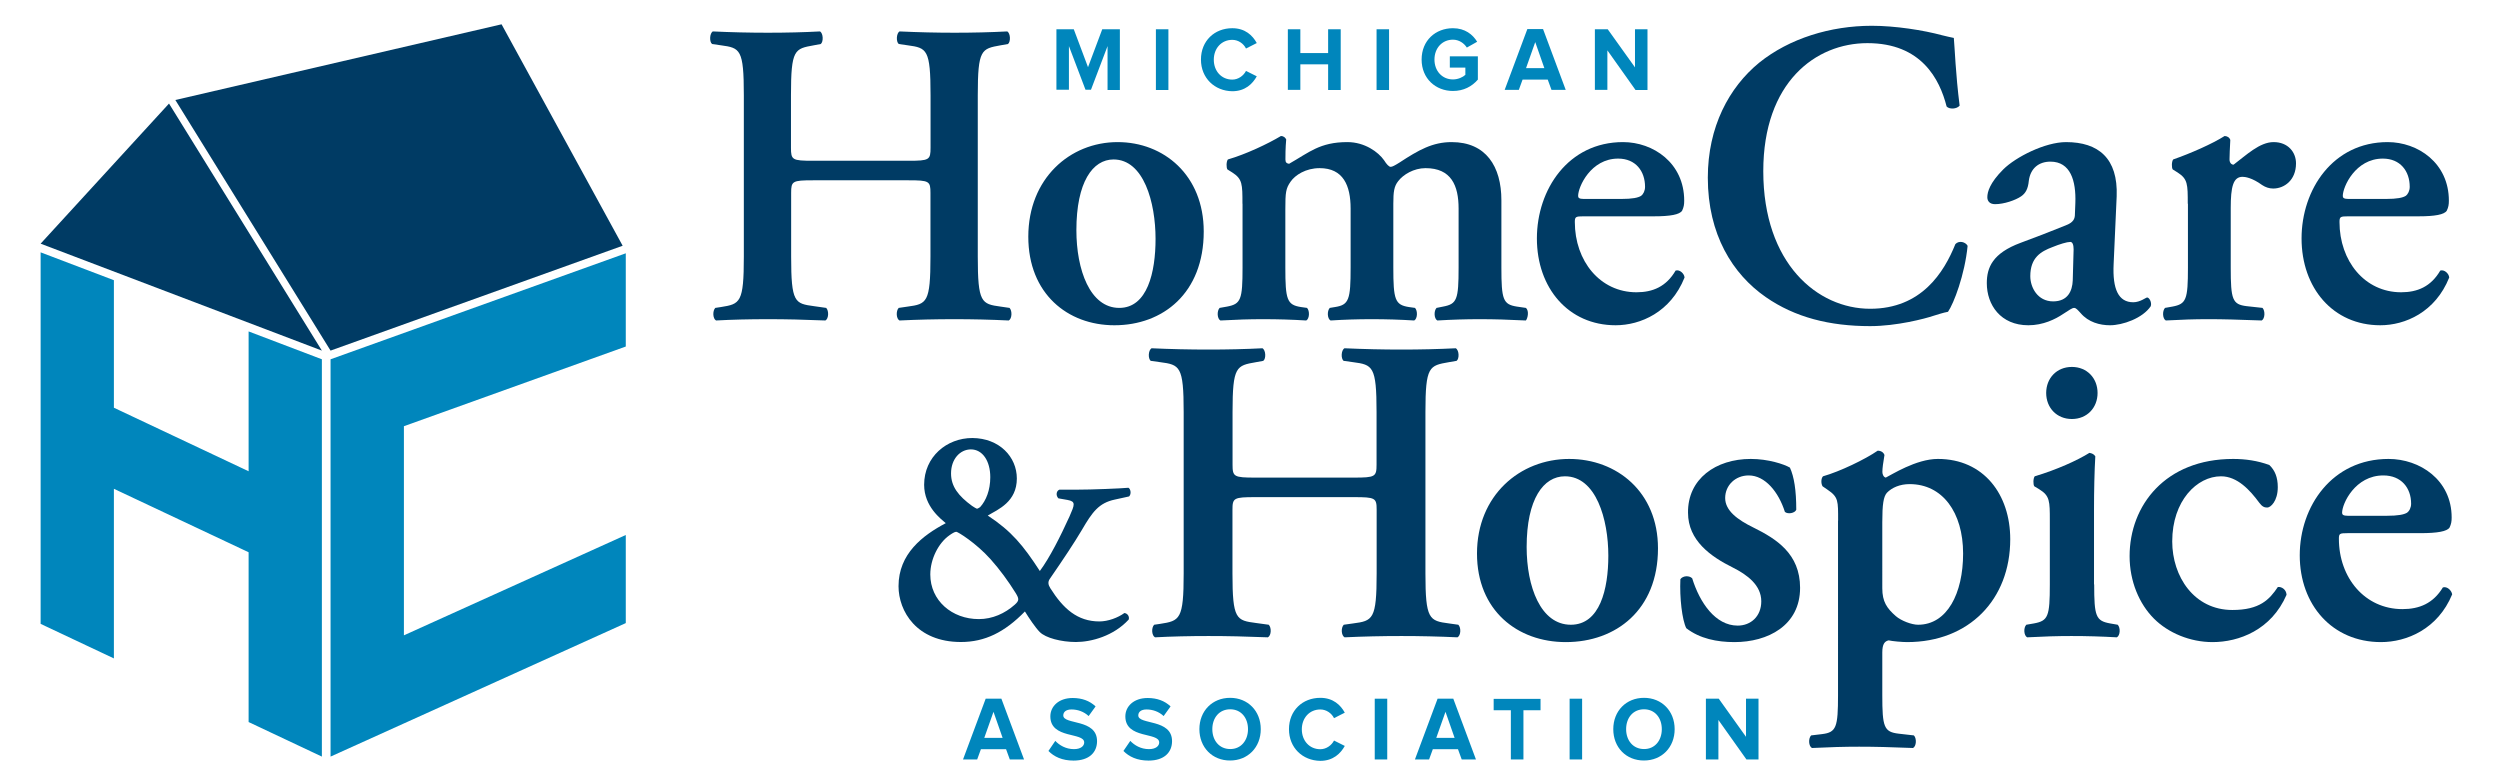 <?xml version="1.0" encoding="utf-8"?><svg version="1.1" xmlns="http://www.w3.org/2000/svg" xmlns:xlink="http://www.w3.org/1999/xlink" x="0px" y="0px" viewBox="0 0 288 90" style="enable-background:new 0 0 288 90;" xml:space="preserve">
<style type="text/css">.db{fill:#003B64;}.lb{fill:#0086BC;}</style>
<g class="db">
	<polygon points="4.68,28.07 37.08,40.39 19.47,11.93"/>
	<polygon points="38.08,40.39 20.2,11.52 57.78,2.8 71.73,28.31"/>
	<path d="M93.68,20.77c-2.4,0-2.54,0.1-2.54,1.45v7.35c0,5.3,0.42,5.4,2.63,5.7l1.41,0.2c0.33,0.35,0.28,1.25-0.09,1.45
		c-2.44-0.1-4.56-0.15-6.63-0.15c-2.07,0-4.18,0.05-5.97,0.15c-0.38-0.2-0.42-1.1-0.09-1.45l0.66-0.1c2.21-0.35,2.63-0.5,2.63-5.8
		v-18.6c0-5.3-0.42-5.45-2.63-5.75l-1.03-0.15c-0.33-0.25-0.28-1.25,0.09-1.45c2.07,0.1,4.28,0.15,6.34,0.15
		c2.07,0,4.18-0.05,6-0.15c0.38,0.2,0.42,1.2,0.09,1.45l-0.8,0.15c-2.21,0.4-2.63,0.45-2.63,5.75v6.05c0,1.4,0.14,1.5,2.54,1.5
		h11c2.4,0,2.54-0.1,2.54-1.5v-6.05c0-5.3-0.42-5.45-2.63-5.75l-1.03-0.15c-0.33-0.25-0.28-1.25,0.09-1.45
		c2.16,0.1,4.28,0.15,6.34,0.15s4.18-0.05,6.06-0.15c0.38,0.2,0.42,1.2,0.09,1.45l-0.85,0.15c-2.21,0.4-2.63,0.45-2.63,5.75v18.6
		c0,5.3,0.42,5.45,2.63,5.75l1.03,0.15c0.33,0.35,0.28,1.25-0.09,1.45c-2.07-0.1-4.18-0.15-6.25-0.15c-2.16,0-4.28,0.05-6.34,0.15
		c-0.38-0.2-0.42-1.1-0.09-1.45l1.03-0.15c2.21-0.3,2.63-0.45,2.63-5.75v-7.35c0-1.35-0.14-1.45-2.54-1.45H93.68z"/>
	<path d="M138.67,26.67c0,7.1-4.7,10.8-10.29,10.8c-5.4,0-9.92-3.65-9.92-10.2c0-6.7,4.79-10.9,10.29-10.9
		C134.06,16.37,138.67,20.17,138.67,26.67z M128.94,35.47c3.24,0,4.18-4.1,4.18-7.95c0-4.2-1.36-9.15-4.84-9.15
		c-2.4,0-4.28,2.6-4.28,8.15C124,31.07,125.56,35.47,128.94,35.47z"/>
	<path d="M143.13,23.47c0-2.25,0-2.85-1.17-3.6l-0.56-0.35c-0.14-0.2-0.14-0.9,0.05-1.15c2.07-0.6,4.61-1.8,6.11-2.7
		c0.33,0,0.52,0.2,0.61,0.4c-0.09,0.95-0.09,1.9-0.09,2.3c0,0.35,0.14,0.45,0.42,0.5c2.3-1.3,3.53-2.5,6.72-2.5
		c2,0,3.57,1.15,4.23,2.1c0.28,0.45,0.56,0.75,0.75,0.75c0.19,0,0.47-0.15,1.03-0.5c2.21-1.45,3.81-2.35,6-2.35
		c3.95,0,5.73,2.8,5.73,6.7v7.75c0,3.7,0.19,4.25,1.79,4.5l1.03,0.15c0.42,0.35,0.19,1.25,0,1.45c-2-0.1-3.62-0.15-5.36-0.15
		c-1.55,0-3.15,0.05-4.84,0.15c-0.38-0.2-0.42-1.1-0.09-1.45l0.75-0.15c1.6-0.3,1.79-0.8,1.79-4.5v-6.8c0-2.65-0.85-4.65-3.81-4.65
		c-1.36,0-2.58,0.75-3.15,1.5c-0.47,0.6-0.56,1.2-0.56,2.6v7.35c0,3.7,0.19,4.3,1.79,4.55l0.71,0.1c0.33,0.35,0.28,1.25-0.09,1.45
		c-1.65-0.1-3.2-0.15-4.94-0.15c-1.55,0-3.15,0.05-4.7,0.15c-0.38-0.2-0.42-1.1-0.09-1.45l0.61-0.1c1.6-0.25,1.79-0.85,1.79-4.55
		v-6.8c0-2.65-0.85-4.65-3.57-4.65c-1.6,0-2.82,0.8-3.34,1.55c-0.56,0.8-0.61,1.25-0.61,3.2v6.7c0,3.7,0.19,4.3,1.79,4.55l0.71,0.1
		c0.33,0.35,0.28,1.25-0.09,1.45c-1.64-0.1-3.24-0.15-5-0.15c-1.55,0-3.1,0.05-4.89,0.15c-0.38-0.2-0.42-1.1-0.09-1.45l0.85-0.15
		c1.6-0.3,1.79-0.8,1.79-4.5V23.47z"/>
	<path d="M182.42,24.92c-0.89,0-1,0.05-1,0.65c0,4.5,2.91,8.1,7.1,8.1c1.88,0,3.43-0.65,4.51-2.5
		c0.47-0.15,1,0.35,1.03,0.8c-1.6,4-5.08,5.5-7.94,5.5c-5.45,0-9.07-4.3-9.07-10c0-5.65,3.62-11.1,9.92-11.1
		c3.48,0,7.05,2.4,7.05,6.75c0,0.45-0.05,0.75-0.24,1.15c-0.28,0.45-1.36,0.65-3.24,0.65H182.42z M186.74,22.92
		c1.36,0,1.97-0.15,2.3-0.35c0.28-0.2,0.47-0.6,0.47-1.05c0-1.8-1.08-3.25-3.1-3.25c-3.15,0-4.61,3.25-4.61,4.3
		c0,0.2,0.09,0.35,0.66,0.35H186.74z"/>
	<path d="M225.75,12.17c-0.33,0.4-1.17,0.45-1.5,0.1c-0.8-3.15-2.91-7.3-9.12-7.3c-5.97,0-12,4.5-12,14.75
		c0,10.65,6.25,15.85,12.31,15.85c5.92,0,8.51-4.2,9.82-7.45c0.42-0.45,1.17-0.25,1.41,0.2c-0.33,3.35-1.6,6.65-2.26,7.6
		c-0.56,0.1-1.13,0.3-1.64,0.45c-1.03,0.35-4.28,1.2-7.33,1.2c-4.65,0-8.65-1-12.03-3.35c-3.81-2.65-6.67-7.2-6.67-13.75
		c0-5.85,2.44-10.4,5.92-13.25c3.48-2.8,8.22-4.25,12.97-4.25c2.68,0,5.92,0.5,8.13,1.1c0.56,0.15,0.89,0.2,1.32,0.3
		C225.19,5.52,225.28,8.47,225.75,12.17z"/>
	<path d="M243.49,30.42c-0.14,2.9,0.56,4.4,2.26,4.4c0.8,0,1.46-0.55,1.6-0.55c0.24,0,0.56,0.55,0.42,1
		c-0.94,1.4-3.24,2.2-4.7,2.2c-1.17,0-2.49-0.35-3.38-1.4c-0.33-0.35-0.52-0.6-0.75-0.6c-0.24,0-0.56,0.25-1.27,0.7
		c-0.89,0.6-2.3,1.3-4,1.3c-3.2,0-4.79-2.35-4.79-4.85c0-1.8,0.66-3.45,3.9-4.65c1.65-0.6,3.43-1.3,5.17-2
		c0.94-0.35,1.08-0.8,1.08-1.3l0.05-1.3c0.09-2.55-0.56-4.75-2.87-4.75c-1.32,0-2.3,0.75-2.49,2.2c-0.09,0.95-0.38,1.45-0.89,1.8
		c-0.66,0.45-1.97,0.9-3,0.9c-0.61,0-0.89-0.35-0.89-0.8c0-0.6,0.28-1.65,1.83-3.2c1.46-1.45,4.84-3.15,7.24-3.15
		c3.71,0,6,1.85,5.83,6.25L243.49,30.42z M238.88,28.72c0-0.55-0.14-0.85-0.38-0.85c-0.38,0-1.22,0.25-2.07,0.6
		c-1.32,0.5-2.54,1.2-2.54,3.35c0,1.3,0.85,2.9,2.63,2.9c1.69,0,2.21-1.2,2.26-2.4L238.88,28.72z"/>
	<path d="M252.03,23.47c0-2.25,0-2.85-1.17-3.6l-0.56-0.35c-0.14-0.2-0.14-0.9,0.05-1.15c2-0.7,4.51-1.8,5.92-2.7
		c0.28,0,0.56,0.15,0.66,0.45c-0.05,0.95-0.09,1.8-0.09,2.25c0,0.35,0.19,0.6,0.47,0.6c1.46-1.1,3-2.6,4.61-2.6
		c1.65,0,2.58,1.15,2.58,2.45c0,1.95-1.36,2.9-2.63,2.9c-0.47,0-0.89-0.15-1.27-0.4c-1.17-0.85-1.97-0.95-2.26-0.95
		c-1.08,0-1.36,1.15-1.36,3.6v6.85c0,3.7,0.19,4.25,1.83,4.45l1.83,0.2c0.33,0.35,0.28,1.25-0.09,1.45
		c-2.82-0.1-4.42-0.15-6.16-0.15c-1.55,0-3.1,0.05-4.89,0.15c-0.38-0.2-0.42-1.1-0.09-1.45l0.85-0.15c1.6-0.3,1.79-0.8,1.79-4.5
		V23.47z"/>
	<path d="M270.51,24.92c-0.89,0-1,0.05-1,0.65c0,4.5,2.91,8.1,7.1,8.1c1.88,0,3.43-0.65,4.51-2.5
		c0.47-0.15,1,0.35,1.03,0.8c-1.6,4-5.08,5.5-7.94,5.5c-5.45,0-9.07-4.3-9.07-10c0-5.65,3.62-11.1,9.92-11.1
		c3.48,0,7.05,2.4,7.05,6.75c0,0.45-0.05,0.75-0.24,1.15c-0.28,0.45-1.36,0.65-3.24,0.65H270.51z M274.83,22.92
		c1.36,0,1.97-0.15,2.3-0.35c0.28-0.2,0.47-0.6,0.47-1.05c0-1.8-1.08-3.25-3.1-3.25c-3.15,0-4.61,3.25-4.61,4.3
		c0,0.2,0.09,0.35,0.66,0.35H274.83z"/>
	<path d="M117.14,55.12c0,2.69-2.14,3.56-3.35,4.27c2.74,1.8,4.09,3.45,6,6.39c1.14-1.54,2.38-4,3.42-6.29
		c0.6-1.37,0.75-1.72-0.25-1.9l-1.03-0.18c-0.32-0.32-0.25-0.86,0.11-1h1.96c1.81,0,5.16-0.14,6-0.22
		c0.25,0.14,0.36,0.72,0.07,1l-1.64,0.36c-1.85,0.39-2.6,1.44-3.81,3.52c-0.85,1.44-2.14,3.38-3.7,5.64
		c-0.21,0.32-0.18,0.65,0.07,1.04c1.49,2.37,3.13,3.84,5.66,3.84c1,0,2.14-0.43,2.88-0.97c0.36,0.04,0.6,0.39,0.5,0.75
		c-1.74,1.9-4.31,2.59-6.09,2.59c-1.67,0-3.49-0.47-4.16-1.15c-0.5-0.5-1.25-1.62-1.71-2.37c-2.35,2.41-4.63,3.52-7.37,3.52
		c-5.12,0-7.19-3.56-7.19-6.43c0-3.74,2.78-5.85,5.44-7.26c-0.53-0.47-2.49-1.9-2.49-4.42c0-3.23,2.6-5.39,5.55-5.39
		C115.14,50.48,117.14,52.64,117.14,55.12z M110.16,61.26c-0.18,0-0.53,0.22-0.82,0.43c-1.21,0.86-2.17,2.69-2.17,4.49
		c0,3,2.49,5.14,5.59,5.14c1.57,0,3-0.65,4.13-1.65c0.53-0.47,0.53-0.68,0.11-1.36c-0.85-1.37-1.85-2.73-2.88-3.88
		C112.44,62.55,110.34,61.26,110.16,61.26z M109.56,54.54c0,1.51,0.85,2.59,2.42,3.74c0.21,0.14,0.5,0.32,0.57,0.32
		c0.11,0,0.28-0.14,0.36-0.18c0.68-0.75,1.17-1.94,1.17-3.45c0-1.87-0.89-3.2-2.24-3.2C110.59,51.78,109.56,52.89,109.56,54.54z"/>
	<path d="M144.6,57.27c-2.47,0-2.62,0.1-2.62,1.45v7.35c0,5.3,0.44,5.4,2.72,5.7l1.46,0.2c0.34,0.35,0.29,1.25-0.1,1.45
		c-2.52-0.1-4.7-0.15-6.84-0.15s-4.32,0.05-6.16,0.15c-0.39-0.2-0.44-1.1-0.1-1.45l0.68-0.1c2.28-0.35,2.72-0.5,2.72-5.8v-18.6
		c0-5.3-0.44-5.45-2.72-5.75l-1.07-0.15c-0.34-0.25-0.29-1.25,0.1-1.45c2.13,0.1,4.41,0.15,6.55,0.15s4.32-0.05,6.21-0.15
		c0.39,0.2,0.44,1.2,0.1,1.45l-0.82,0.15c-2.28,0.4-2.72,0.45-2.72,5.75v6.05c0,1.4,0.15,1.5,2.62,1.5h11.35
		c2.47,0,2.62-0.1,2.62-1.5v-6.05c0-5.3-0.44-5.45-2.72-5.75l-1.07-0.15c-0.34-0.25-0.29-1.25,0.1-1.45
		c2.23,0.1,4.41,0.15,6.55,0.15c2.13,0,4.32-0.05,6.26-0.15c0.39,0.2,0.44,1.2,0.1,1.45l-0.87,0.15c-2.28,0.4-2.72,0.45-2.72,5.75
		v18.6c0,5.3,0.44,5.45,2.72,5.75l1.07,0.15c0.34,0.35,0.29,1.25-0.1,1.45c-2.13-0.1-4.32-0.15-6.45-0.15
		c-2.23,0-4.41,0.05-6.55,0.15c-0.39-0.2-0.44-1.1-0.1-1.45l1.07-0.15c2.28-0.3,2.72-0.45,2.72-5.75v-7.35
		c0-1.35-0.15-1.45-2.62-1.45H144.6z"/>
	<path d="M191,63.17c0,7.1-4.85,10.8-10.62,10.8c-5.58,0-10.23-3.65-10.23-10.2c0-6.7,4.95-10.9,10.62-10.9
		C186.25,52.87,191,56.67,191,63.17z M180.96,71.97c3.35,0,4.32-4.1,4.32-7.95c0-4.2-1.41-9.15-5-9.15c-2.47,0-4.41,2.6-4.41,8.15
		C175.87,67.57,177.47,71.97,180.96,71.97z"/>
	<path d="M194.26,72.37c-0.48-0.95-0.78-3.5-0.68-5.65c0.29-0.4,1-0.45,1.36-0.1c0.87,2.8,2.67,5.45,5.24,5.45
		c1.5,0,2.72-1.05,2.72-2.8c0-1.85-1.6-3.05-3.3-3.9c-2.52-1.25-5.14-3.1-5.14-6.3c-0.05-3.9,3.2-6.2,7.23-6.2
		c2,0,3.83,0.6,4.51,1c0.48,1.05,0.73,2.6,0.73,4.85c-0.15,0.4-0.97,0.55-1.31,0.25c-0.73-2.3-2.28-4.2-4.17-4.2
		c-1.55,0-2.71,1.15-2.71,2.6c0,1.45,1.41,2.5,3.25,3.4c2.62,1.3,5.38,3,5.38,6.95c0,4.35-3.73,6.25-7.56,6.25
		C197.8,73.97,195.81,73.57,194.26,72.37z"/>
	<path d="M211.75,59.97c0-2.25,0.05-2.7-1.21-3.55l-0.58-0.4c-0.19-0.3-0.19-0.9,0.05-1.15
		c1.94-0.55,4.85-1.95,6.3-2.95c0.39,0,0.68,0.2,0.78,0.5c-0.15,0.9-0.24,1.5-0.24,1.95c0,0.3,0.15,0.6,0.39,0.65
		c0.63-0.3,3.49-2.15,6-2.15c5.29,0,8.34,4.1,8.34,9.25c0,6.95-4.75,11.85-11.88,11.85c-0.58,0-1.7-0.1-2.13-0.2
		c-0.44,0.1-0.73,0.4-0.73,1.4v4.9c0,3.7,0.19,4.25,1.89,4.45l1.75,0.2c0.34,0.35,0.29,1.25-0.1,1.45c-2.52-0.1-4.41-0.15-6.21-0.15
		c-1.6,0-3.49,0.05-5.43,0.15c-0.39-0.2-0.44-1.1-0.1-1.45l1.26-0.15c1.65-0.2,1.84-0.8,1.84-4.5V59.97z M216.84,67.77
		c0,1.55,0.53,2.3,1.55,3.2c0.63,0.55,1.84,1,2.57,1c3.35,0,5.19-3.6,5.19-8.2c0-4.75-2.38-8-6.16-8c-1.12,0-2.04,0.4-2.62,1
		c-0.39,0.45-0.53,1.3-0.53,3.4V67.77z"/>
	<path d="M241.25,67.32c0,3.7,0.19,4.2,1.84,4.5l0.87,0.15c0.34,0.35,0.29,1.25-0.1,1.45c-1.79-0.1-3.44-0.15-5.24-0.15
		c-1.6,0-3.25,0.05-5.09,0.15c-0.39-0.2-0.44-1.1-0.1-1.45l0.87-0.15c1.65-0.3,1.84-0.8,1.84-4.5v-7.35c0-2.25,0-2.85-1.21-3.6
		l-0.58-0.35c-0.14-0.2-0.14-0.9,0.05-1.15c2.52-0.75,4.95-1.85,6.3-2.7c0.29,0.05,0.53,0.15,0.68,0.4c-0.1,1.65-0.15,4.05-0.15,6.1
		V67.32z M235.72,45.27c0-1.7,1.21-3,2.96-3s2.96,1.3,2.96,3c0,1.7-1.21,3-2.96,3S235.72,46.97,235.72,45.27z"/>
	<path d="M261.43,53.57c0.63,0.6,0.97,1.4,0.97,2.55c0,1.6-0.82,2.35-1.21,2.35c-0.34,0-0.58-0.1-0.92-0.55
		c-1.07-1.45-2.52-3.05-4.41-3.05c-2.76,0-5.62,2.8-5.62,7.5c0,4.05,2.52,7.9,6.93,7.9c3.15,0,4.27-1.2,5.24-2.65
		c0.44-0.05,0.97,0.3,1,0.9c-1.75,4.05-5.48,5.45-8.53,5.45c-2.57,0-5.09-1.05-6.74-2.7c-1.7-1.7-2.81-4.3-2.81-7.2
		c0-5.85,4.12-11.2,11.93-11.2C258.67,52.87,260.07,53.07,261.43,53.57z"/>
	<path d="M270.44,61.42c-0.92,0-1,0.05-1,0.65c0,4.5,3,8.1,7.32,8.1c1.94,0,3.54-0.65,4.66-2.5
		c0.49-0.15,1,0.35,1.07,0.8c-1.65,4-5.24,5.5-8.2,5.5c-5.62,0-9.36-4.3-9.36-10c0-5.65,3.73-11.1,10.23-11.1
		c3.59,0,7.27,2.4,7.27,6.75c0,0.45-0.05,0.75-0.24,1.15c-0.29,0.45-1.41,0.65-3.35,0.65H270.44z M274.9,59.42
		c1.41,0,2.04-0.15,2.38-0.35c0.29-0.2,0.48-0.6,0.48-1.05c0-1.8-1.12-3.25-3.2-3.25c-3.25,0-4.75,3.25-4.75,4.3
		c0,0.2,0.1,0.35,0.68,0.35H274.9z"/>
</g>
<g class="lb">
	<polygon points="37.08,41.39 37.08,87.16 28.64,83.18 28.64,63.62 13.12,56.31 13.12,75.85 4.68,71.87 4.68,29.07
		13.12,32.28 13.12,46.97 28.64,54.29 28.64,38.18"/>
	<polygon points="46.53,49.1 46.53,73.19 72.09,61.63 72.09,71.78 46.53,83.34 38.08,87.16 38.08,41.39 72.09,29.18
		72.09,39.92"/>
	<path d="M127.59,10.35V5.31l-1.91,5.03h-0.63l-1.91-5.03v5.03h-1.44V3.37h2l1.64,4.37l1.64-4.37h2.03v7H127.59z"
		/>
	<path d="M133.16,10.35V3.37h1.44v7H133.16z"/>
	<path d="M138.35,6.86c0-2.16,1.57-3.61,3.61-3.61c1.48,0,2.34,0.83,2.82,1.71l-1.24,0.63
		c-0.28-0.57-0.89-1-1.58-1c-1.24,0-2.13,0.97-2.13,2.29s0.89,2.29,2.13,2.29c0.69,0,1.3-0.45,1.58-1l1.24,0.62
		c-0.48,0.87-1.34,1.72-2.82,1.72C139.93,10.48,138.35,9,138.35,6.86z"/>
	<path d="M153,10.35V7.41h-3.2v2.94h-1.44V3.37h1.44v2.74h3.2V3.37h1.45v7H153z"/>
	<path d="M158.58,10.35V3.37h1.44v7H158.58z"/>
	<path d="M163.77,6.86c0-2.21,1.62-3.61,3.61-3.61c1.4,0,2.28,0.73,2.79,1.56l-1.19,0.67c-0.31-0.49-0.89-0.91-1.6-0.91
		c-1.24,0-2.13,0.97-2.13,2.29s0.89,2.29,2.13,2.29c0.6,0,1.16-0.27,1.43-0.53V7.79h-1.79v-1.3h3.23v2.68
		c-0.69,0.8-1.65,1.31-2.87,1.31C165.4,10.48,163.77,9.06,163.77,6.86z"/>
	<path d="M178.73,10.35l-0.43-1.18h-2.9l-0.43,1.18h-1.63l2.61-7h1.81l2.61,7H178.73z M176.86,4.85l-1.06,3h2.11
		L176.86,4.85z"/>
	<path d="M188.4,10.35l-3.23-4.55v4.55h-1.44V3.37h1.48l3.14,4.39V3.37h1.44v7H188.4z"/>
	<path d="M116.33,87.49l-0.43-1.18H113l-0.43,1.18h-1.63l2.61-7h1.81l2.61,7H116.33z M114.45,82l-1.06,3h2.11
		L114.45,82z"/>
	<path d="M120.78,86.51l0.79-1.16c0.48,0.51,1.22,0.95,2.15,0.95c0.8,0,1.18-0.37,1.18-0.77c0-1.21-3.9-0.37-3.9-3
		c0-1.16,0.97-2.12,2.57-2.12c1.08,0,1.97,0.33,2.64,0.97l-0.8,1.11c-0.55-0.52-1.28-0.76-1.97-0.76c-0.61,0-0.95,0.27-0.95,0.69
		c0,1.1,3.89,0.36,3.89,2.96c0,1.28-0.89,2.24-2.71,2.24C122.36,87.62,121.42,87.17,120.78,86.51z"/>
	<path d="M129.42,86.51l0.79-1.16c0.48,0.51,1.22,0.95,2.15,0.95c0.8,0,1.18-0.37,1.18-0.77c0-1.21-3.9-0.37-3.9-3
		c0-1.16,0.97-2.12,2.57-2.12c1.08,0,1.97,0.33,2.64,0.97l-0.8,1.11c-0.55-0.52-1.28-0.76-1.97-0.76c-0.61,0-0.95,0.27-0.95,0.69
		c0,1.1,3.89,0.36,3.89,2.96c0,1.28-0.89,2.24-2.71,2.24C131,87.62,130.06,87.17,129.42,86.51z"/>
	<path d="M138.17,84c0-2.1,1.49-3.61,3.54-3.61c2.04,0,3.53,1.51,3.53,3.61c0,2.1-1.49,3.61-3.53,3.61
		C139.67,87.62,138.17,86.11,138.17,84z M143.77,84c0-1.31-0.8-2.29-2.05-2.29c-1.26,0-2.06,0.98-2.06,2.29
		c0,1.3,0.8,2.29,2.06,2.29C142.96,86.3,143.77,85.3,143.77,84z"/>
	<path d="M148.49,84c0-2.16,1.57-3.61,3.61-3.61c1.48,0,2.34,0.83,2.82,1.71l-1.24,0.63
		c-0.28-0.57-0.89-1-1.58-1c-1.24,0-2.13,0.97-2.13,2.29c0,1.32,0.89,2.29,2.13,2.29c0.69,0,1.3-0.45,1.58-1l1.24,0.62
		c-0.48,0.87-1.34,1.72-2.82,1.72C150.06,87.62,148.49,86.15,148.49,84z"/>
	<path d="M158.37,87.49v-7h1.44v7H158.37z"/>
	<path d="M168.39,87.49l-0.43-1.18h-2.9l-0.43,1.18H163l2.61-7h1.81l2.61,7H168.39z M166.52,82l-1.06,3h2.11
		L166.52,82z"/>
	<path d="M174.05,87.49v-5.67h-1.98v-1.31h5.4v1.31h-1.97v5.67H174.05z"/>
	<path d="M180.82,87.49v-7h1.44v7H180.82z"/>
	<path d="M185.85,84c0-2.1,1.49-3.61,3.54-3.61c2.04,0,3.53,1.51,3.53,3.61c0,2.1-1.49,3.61-3.53,3.61
		C187.34,87.62,185.85,86.11,185.85,84z M191.44,84c0-1.31-0.8-2.29-2.05-2.29c-1.26,0-2.06,0.98-2.06,2.29
		c0,1.3,0.8,2.29,2.06,2.29C190.64,86.3,191.44,85.3,191.44,84z"/>
	<path d="M201.19,87.49l-3.23-4.55v4.55h-1.44v-7H198l3.14,4.39v-4.39h1.44v7H201.19z"/>
</g>
</svg>
